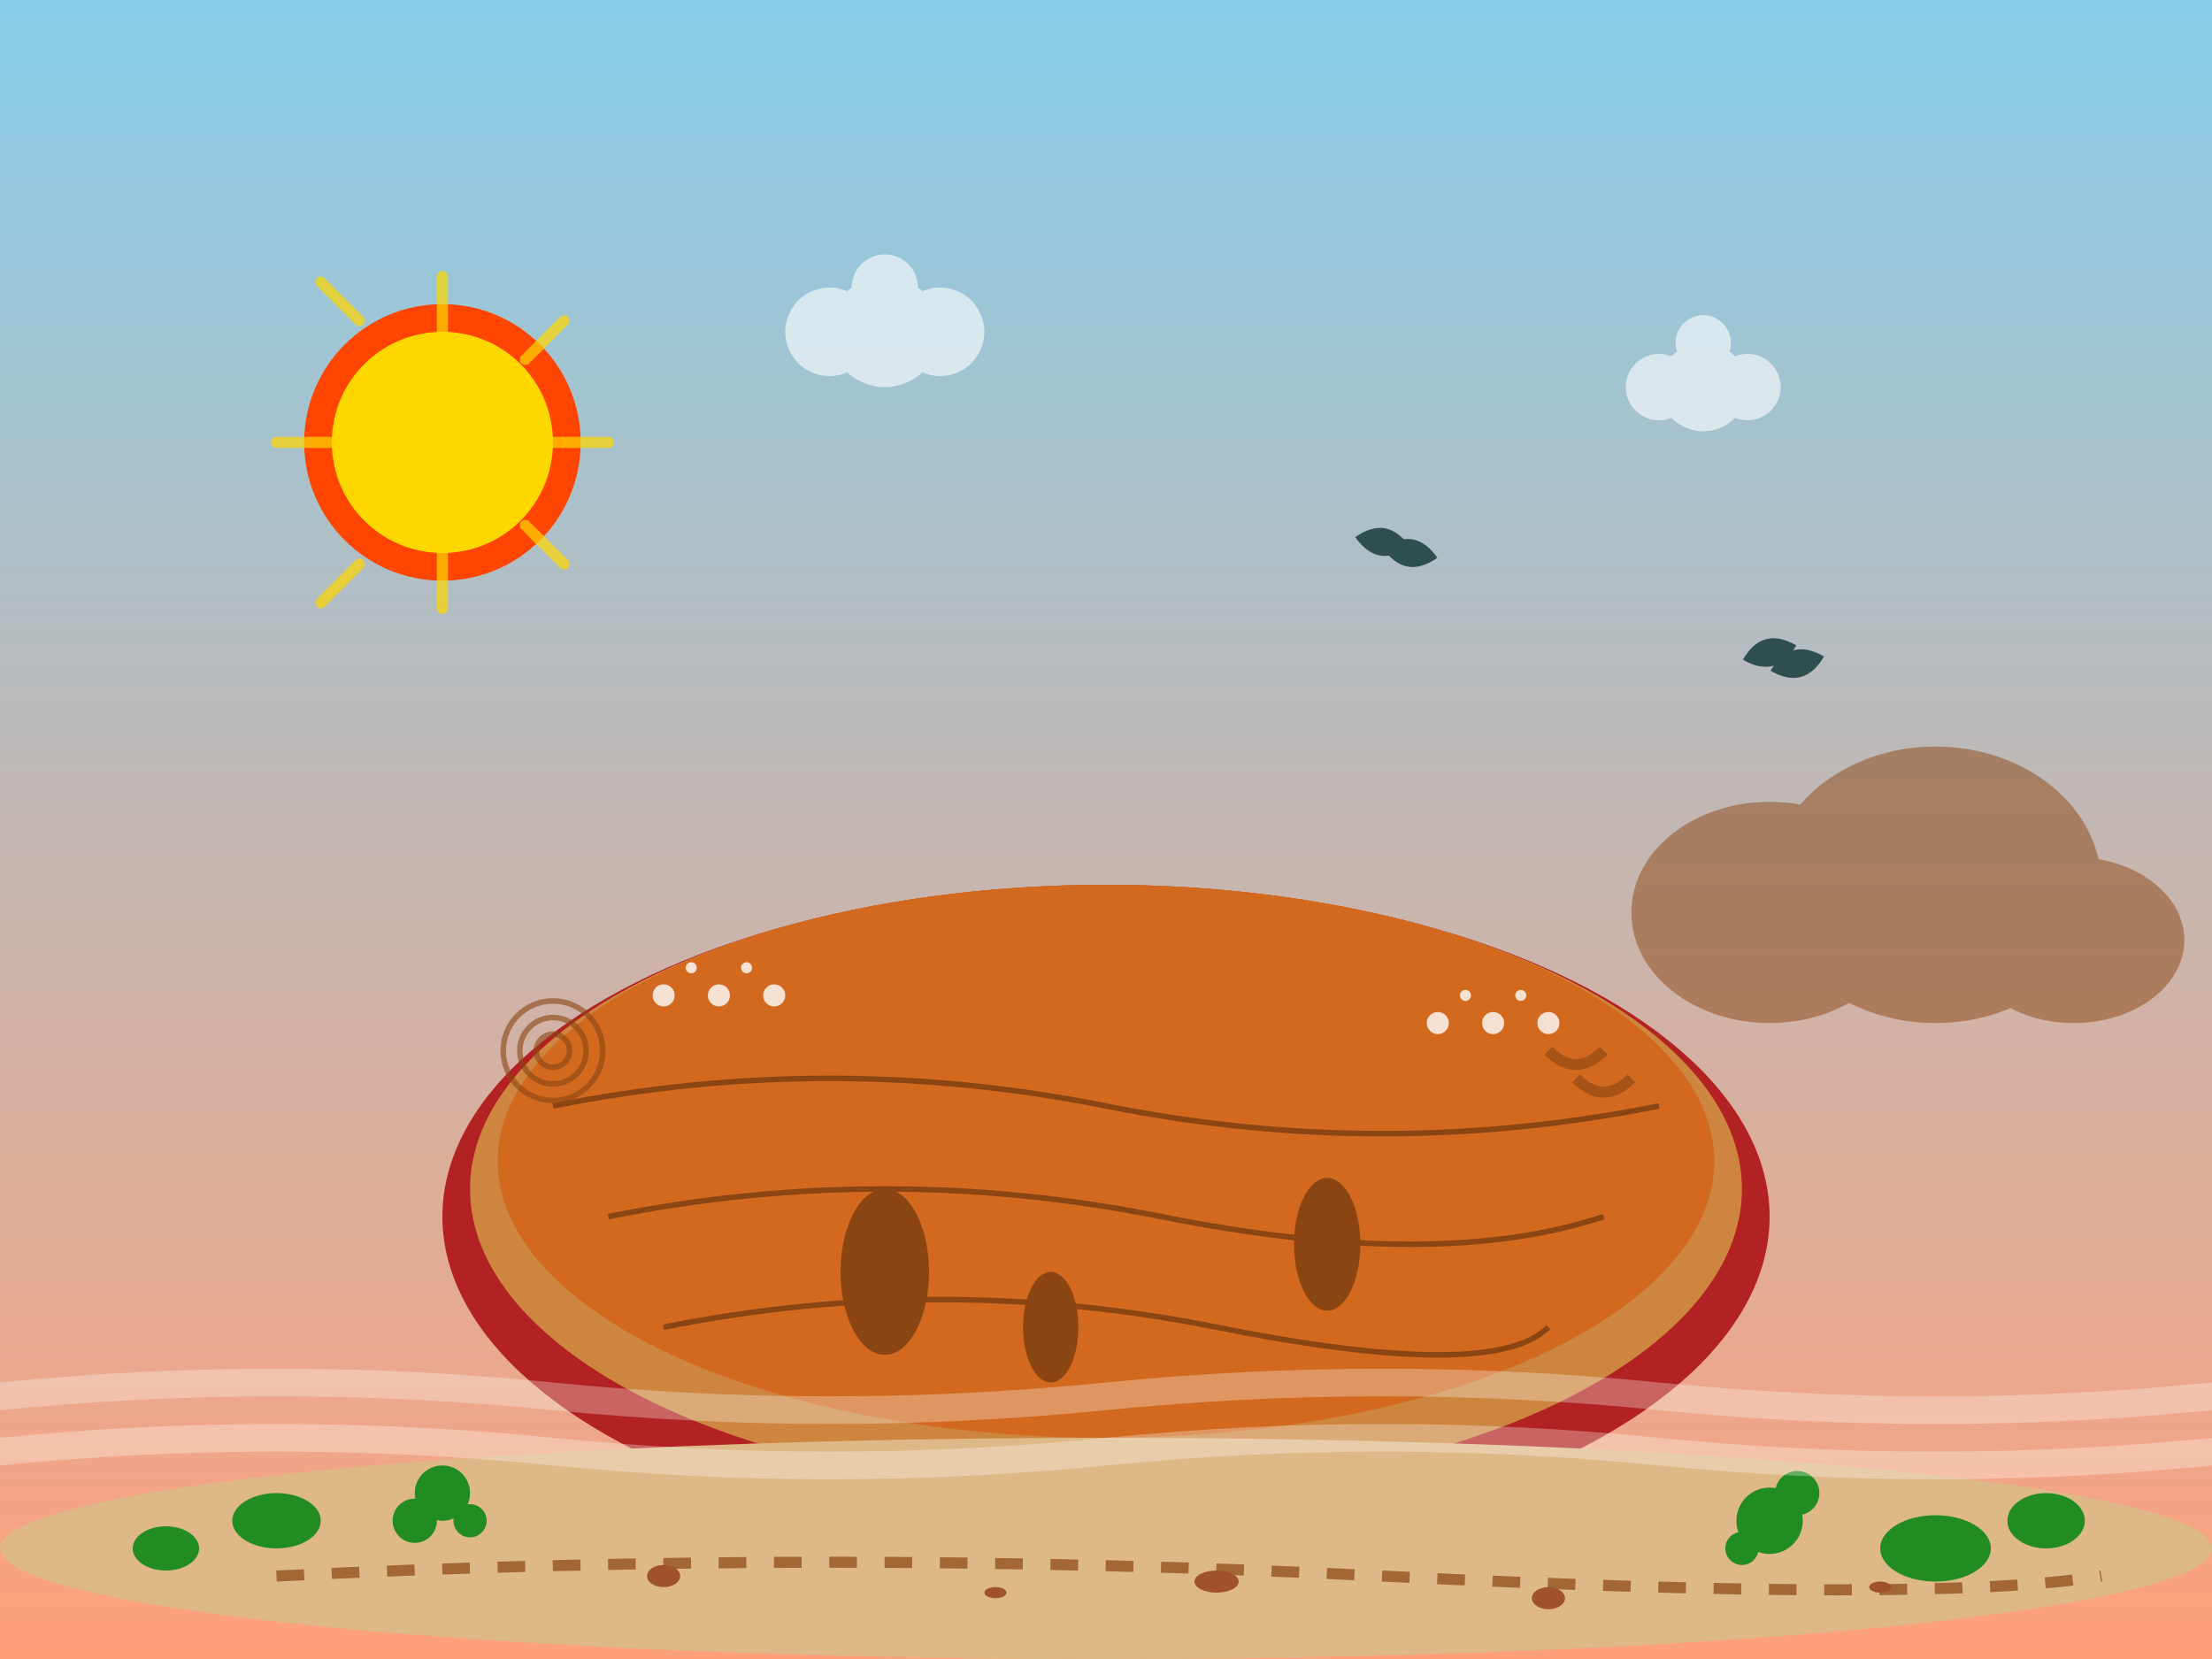 <svg width="400" height="300" viewBox="0 0 400 300" xmlns="http://www.w3.org/2000/svg">
  <rect x="0" y="0" width="400" height="300" fill="#333333" stroke="none"/>
  <!-- Background sky -->
  <defs>
    <linearGradient id="skyGradient" x1="0%" y1="0%" x2="0%" y2="100%">
      <stop offset="0%" style="stop-color:#87CEEB;stop-opacity:1" />
      <stop offset="100%" style="stop-color:#FFA07A;stop-opacity:1" />
    </linearGradient>
  </defs>
  
  <rect width="400" height="300" fill="url(#skyGradient)"/>
  
  <!-- Uluru (Ayers Rock) -->
  <g fill="#B22222">
    <!-- Main rock formation -->
    <ellipse cx="200" cy="220" rx="120" ry="60"/>
    <!-- Shading -->
    <ellipse cx="200" cy="215" rx="115" ry="55" fill="#CD853F"/>
    <ellipse cx="200" cy="210" rx="110" ry="50" fill="#D2691E"/>
    
    <!-- Rock texture lines -->
    <path d="M100 200 Q150 190 200 200 Q250 210 300 200" fill="none" stroke="#8B4513" stroke-width="1"/>
    <path d="M110 220 Q160 210 210 220 Q260 230 290 220" fill="none" stroke="#8B4513" stroke-width="1"/>
    <path d="M120 240 Q170 230 220 240 Q270 250 280 240" fill="none" stroke="#8B4513" stroke-width="1"/>
    
    <!-- Caves and indentations -->
    <ellipse cx="160" cy="230" rx="8" ry="15" fill="#8B4513"/>
    <ellipse cx="240" cy="225" rx="6" ry="12" fill="#8B4513"/>
    <ellipse cx="190" cy="240" rx="5" ry="10" fill="#8B4513"/>
  </g>
  
  <!-- Desert floor -->
  <ellipse cx="200" cy="280" rx="200" ry="20" fill="#DEB887"/>
  
  <!-- Desert plants -->
  <g fill="#228B22">
    <!-- Spinifex grass -->
    <circle cx="80" cy="270" r="5"/>
    <circle cx="85" cy="275" r="3"/>
    <circle cx="75" cy="275" r="4"/>
    
    <circle cx="320" cy="275" r="6"/>
    <circle cx="325" cy="270" r="4"/>
    <circle cx="315" cy="280" r="3"/>
    
    <!-- Desert shrubs -->
    <ellipse cx="50" cy="275" rx="8" ry="5"/>
    <ellipse cx="350" cy="280" rx="10" ry="6"/>
    <ellipse cx="30" cy="280" rx="6" ry="4"/>
    <ellipse cx="370" cy="275" rx="7" ry="5"/>
  </g>
  
  <!-- Aboriginal dot painting elements -->
  <g fill="#FFFFFF" opacity="0.8">
    <circle cx="120" cy="180" r="2"/>
    <circle cx="125" cy="175" r="1"/>
    <circle cx="130" cy="180" r="2"/>
    <circle cx="135" cy="175" r="1"/>
    <circle cx="140" cy="180" r="2"/>
    
    <circle cx="260" cy="185" r="2"/>
    <circle cx="265" cy="180" r="1"/>
    <circle cx="270" cy="185" r="2"/>
    <circle cx="275" cy="180" r="1"/>
    <circle cx="280" cy="185" r="2"/>
  </g>
  
  <!-- Sun setting -->
  <circle cx="80" cy="80" r="25" fill="#FF4500"/>
  <circle cx="80" cy="80" r="20" fill="#FFD700"/>
  
  <!-- Sun rays -->
  <g stroke="#FFD700" stroke-width="2" stroke-linecap="round" opacity="0.7">
    <path d="M80 50 l0 10"/>
    <path d="M80 100 l0 10"/>
    <path d="M110 80 l-10 0"/>
    <path d="M60 80 l-10 0"/>
    <path d="M102 58 l-7 7"/>
    <path d="M65 102 l-7 7"/>
    <path d="M102 102 l-7 -7"/>
    <path d="M65 58 l-7 -7"/>
  </g>
  
  <!-- Clouds -->
  <g fill="white" opacity="0.6">
    <circle cx="150" cy="60" r="8"/>
    <circle cx="160" cy="60" r="10"/>
    <circle cx="170" cy="60" r="8"/>
    <circle cx="160" cy="52" r="6"/>
    
    <circle cx="300" cy="70" r="6"/>
    <circle cx="308" cy="70" r="8"/>
    <circle cx="316" cy="70" r="6"/>
    <circle cx="308" cy="62" r="5"/>
  </g>
  
  <!-- Birds (wedge-tailed eagles) -->
  <g fill="#2F4F4F">
    <path d="M250 100 Q255 95 260 100 Q255 105 250 100" transform="rotate(10 255 100)"/>
    <path d="M245 98 Q250 93 255 98 Q250 103 245 98" transform="rotate(10 250 98)"/>
    
    <path d="M320 120 Q325 115 330 120 Q325 125 320 120" transform="rotate(-15 325 120)"/>
    <path d="M315 118 Q320 113 325 118 Q320 123 315 118" transform="rotate(-15 320 118)"/>
  </g>
  
  <!-- Kata Tjuta (The Olgas) in distance -->
  <g fill="#8B4513" opacity="0.5">
    <ellipse cx="350" cy="160" rx="30" ry="25"/>
    <ellipse cx="320" cy="165" rx="25" ry="20"/>
    <ellipse cx="375" cy="170" rx="20" ry="15"/>
  </g>
  
  <!-- Heat shimmer effect -->
  <g fill="white" opacity="0.3">
    <path d="M0 250 Q50 245 100 250 Q150 255 200 250 Q250 245 300 250 Q350 255 400 250 L400 255 Q350 260 300 255 Q250 250 200 255 Q150 260 100 255 Q50 250 0 255 Z"/>
    <path d="M0 260 Q50 255 100 260 Q150 265 200 260 Q250 255 300 260 Q350 265 400 260 L400 265 Q350 270 300 265 Q250 260 200 265 Q150 270 100 265 Q50 260 0 265 Z"/>
  </g>
  
  <!-- Walking path -->
  <path d="M50 285 Q150 280 250 285 Q350 290 380 285" fill="none" stroke="#8B4513" stroke-width="2" stroke-dasharray="5,5" opacity="0.7"/>
  
  <!-- Small rocks -->
  <g fill="#A0522D">
    <ellipse cx="120" cy="285" rx="3" ry="2"/>
    <ellipse cx="180" cy="288" rx="2" ry="1"/>
    <ellipse cx="220" cy="286" rx="4" ry="2"/>
    <ellipse cx="280" cy="289" rx="3" ry="2"/>
    <ellipse cx="340" cy="287" rx="2" ry="1"/>
  </g>
  
  <!-- Aboriginal art symbols -->
  <g fill="#8B4513" opacity="0.6">
    <!-- Concentric circles -->
    <circle cx="100" cy="190" r="3" fill="none" stroke="#8B4513" stroke-width="1"/>
    <circle cx="100" cy="190" r="6" fill="none" stroke="#8B4513" stroke-width="1"/>
    <circle cx="100" cy="190" r="9" fill="none" stroke="#8B4513" stroke-width="1"/>
    
    <!-- U-shapes (people sitting) -->
    <path d="M280 190 Q285 195 290 190" fill="none" stroke="#8B4513" stroke-width="2"/>
    <path d="M285 195 Q290 200 295 195" fill="none" stroke="#8B4513" stroke-width="2"/>
  </g>
</svg>
